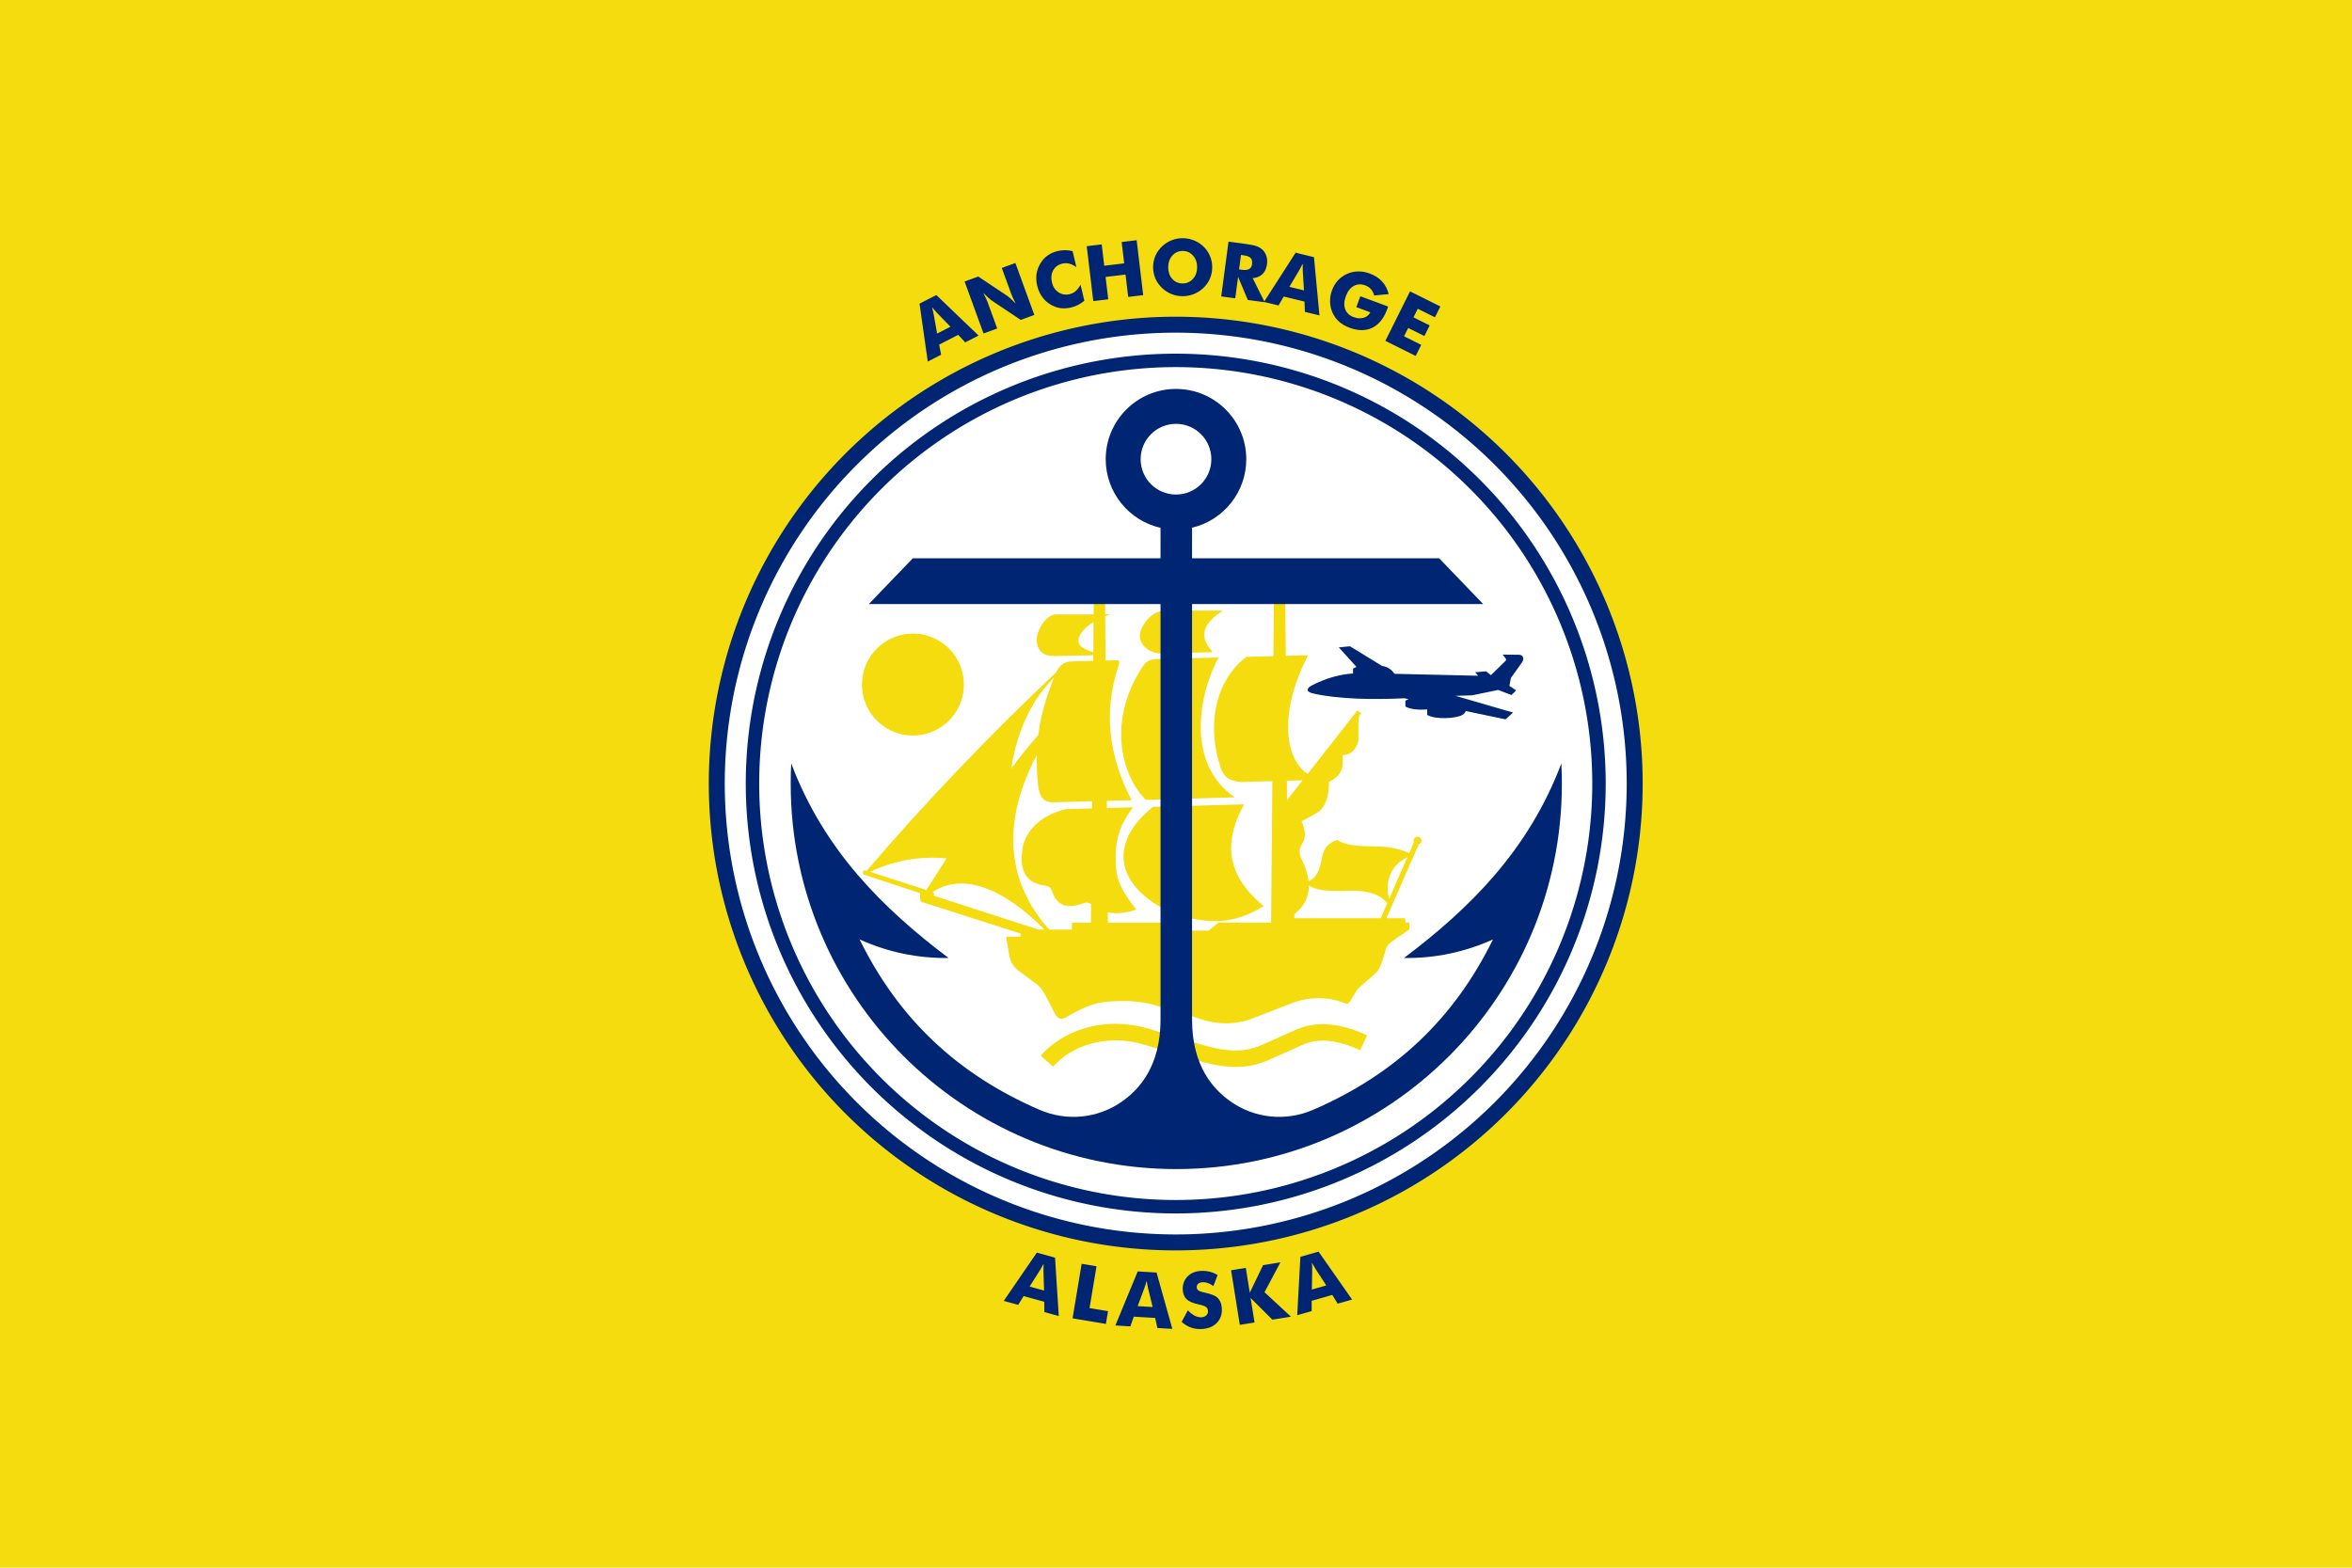 <?xml version="1.0" encoding="UTF-8" standalone="no"?>
<!-- Created with Inkscape (http://www.inkscape.org/) -->
<svg
   xmlns:dc="http://purl.org/dc/elements/1.1/"
   xmlns:cc="http://creativecommons.org/ns#"
   xmlns:rdf="http://www.w3.org/1999/02/22-rdf-syntax-ns#"
   xmlns:svg="http://www.w3.org/2000/svg"
   xmlns="http://www.w3.org/2000/svg"
   xmlns:sodipodi="http://sodipodi.sourceforge.net/DTD/sodipodi-0.dtd"
   xmlns:inkscape="http://www.inkscape.org/namespaces/inkscape"
   width="800"
   height="533.33"
   id="svg2"
   sodipodi:version="0.32"
   inkscape:version="0.46"
   version="1.0"
   sodipodi:docname="Flag of Anchorage, Alaska.svg"
   sodipodi:docbase="F:\"
   inkscape:output_extension="org.inkscape.output.svg.inkscape">
  <defs
     id="defs4">
    <inkscape:perspective
       sodipodi:type="inkscape:persp3d"
       inkscape:vp_x="0 : 526.18109 : 1"
       inkscape:vp_y="0 : 1000 : 0"
       inkscape:vp_z="744.09448 : 526.18109 : 1"
       inkscape:persp3d-origin="372.04724 : 350.78739 : 1"
       id="perspective10" />
    <inkscape:perspective
       id="perspective3457"
       inkscape:persp3d-origin="372.04724 : 350.78739 : 1"
       inkscape:vp_z="744.09448 : 526.18109 : 1"
       inkscape:vp_y="0 : 1000 : 0"
       inkscape:vp_x="0 : 526.18109 : 1"
       sodipodi:type="inkscape:persp3d" />
  </defs>
  <sodipodi:namedview
     id="base"
     pagecolor="#ffffff"
     bordercolor="#666666"
     borderopacity="1.0"
     gridtolerance="10000"
     guidetolerance="10"
     objecttolerance="10"
     inkscape:pageopacity="0.0"
     inkscape:pageshadow="2"
     inkscape:zoom="0.71860172"
     inkscape:cx="464.01492"
     inkscape:cy="175.20265"
     inkscape:document-units="px"
     inkscape:current-layer="layer1"
     showgrid="false"
     width="800px"
     inkscape:window-width="1280"
     inkscape:window-height="956"
     inkscape:window-x="-4"
     inkscape:window-y="-4"
     showguides="false"
     inkscape:guide-bbox="true">
    <inkscape:grid
       type="xygrid"
       id="grid2383"
       visible="true"
       enabled="true" />
    <sodipodi:guide
       orientation="1,0"
       position="0,533.086"
       id="guide2469" />
    <sodipodi:guide
       orientation="1,0"
       position="800,-0.234"
       id="guide2471" />
    <sodipodi:guide
       orientation="horizontal"
       position="533.332"
       id="guide2914" />
    <sodipodi:guide
       orientation="horizontal"
       position="0"
       id="guide2916" />
  </sodipodi:namedview>
  <g
     inkscape:label="Layer 1"
     inkscape:groupmode="layer"
     id="layer1">
    <rect
       style="opacity:1;fill:#f5dc0f;fill-opacity:1;fill-rule:evenodd;stroke:none;stroke-width:1;stroke-linecap:round;stroke-linejoin:round;marker:none;marker-start:none;marker-mid:none;marker-end:none;stroke-miterlimit:4;stroke-dasharray:none;stroke-dashoffset:0;stroke-opacity:1;visibility:visible;display:inline;overflow:visible;enable-background:accumulate"
       id="rect4037"
       width="800"
       height="533.332"
       x="0"
       y="-0.002" />
    <g
       id="g3981"
       transform="translate(-609.937,-44.281)">
      <path
         transform="matrix(0.8,0,0,0.8,713.672,-8.79)"
         d="M 568.746,399.551 A 198.525,198.525 0 1 1 171.696,399.551 A 198.525,198.525 0 1 1 568.746,399.551 z"
         sodipodi:ry="198.52536"
         sodipodi:rx="198.52536"
         sodipodi:cy="399.55112"
         sodipodi:cx="370.22092"
         id="path3322"
         style="fill:#002673;fill-opacity:1;fill-rule:evenodd;stroke:none;stroke-width:1.247;stroke-linecap:round;stroke-linejoin:round;marker:none;marker-start:none;marker-mid:none;marker-end:none;stroke-miterlimit:4;stroke-dasharray:none;stroke-dashoffset:0;stroke-opacity:1;visibility:visible;display:inline;overflow:visible;enable-background:accumulate"
         sodipodi:type="arc" />
      <path
         transform="matrix(0.8,0,0,0.8,713.672,-8.79)"
         d="M 561.961,399.551 A 191.74,191.74 0 1 1 178.481,399.551 A 191.74,191.74 0 1 1 561.961,399.551 z"
         sodipodi:ry="191.73965"
         sodipodi:rx="191.73965"
         sodipodi:cy="399.55112"
         sodipodi:cx="370.22092"
         id="path3324"
         style="fill:#ffffff;fill-opacity:1;fill-rule:evenodd;stroke:none;stroke-width:1.247;stroke-linecap:round;stroke-linejoin:round;marker:none;marker-start:none;marker-mid:none;marker-end:none;stroke-miterlimit:4;stroke-dasharray:none;stroke-dashoffset:0;stroke-opacity:1;visibility:visible;display:inline;overflow:visible;enable-background:accumulate"
         sodipodi:type="arc" />
      <path
         transform="matrix(0.8,0,0,0.8,713.672,-8.79)"
         d="M 553.032,399.551 A 182.811,182.811 0 1 1 187.41,399.551 A 182.811,182.811 0 1 1 553.032,399.551 z"
         sodipodi:ry="182.81108"
         sodipodi:rx="182.81108"
         sodipodi:cy="399.55112"
         sodipodi:cx="370.22092"
         id="path3326"
         style="fill:#002673;fill-opacity:1;fill-rule:evenodd;stroke:none;stroke-width:1.247;stroke-linecap:round;stroke-linejoin:round;marker:none;marker-start:none;marker-mid:none;marker-end:none;stroke-miterlimit:4;stroke-dasharray:none;stroke-dashoffset:0;stroke-opacity:1;visibility:visible;display:inline;overflow:visible;enable-background:accumulate"
         sodipodi:type="arc" />
      <path
         transform="matrix(0.8,0,0,0.8,713.672,-8.79)"
         d="M 547.318,399.551 A 177.097,177.097 0 1 1 193.124,399.551 A 177.097,177.097 0 1 1 547.318,399.551 z"
         sodipodi:ry="177.09679"
         sodipodi:rx="177.09679"
         sodipodi:cy="399.55112"
         sodipodi:cx="370.22092"
         id="path3328"
         style="fill:#ffffff;fill-opacity:1;fill-rule:evenodd;stroke:none;stroke-width:1.247;stroke-linecap:round;stroke-linejoin:round;marker:none;marker-start:none;marker-mid:none;marker-end:none;stroke-miterlimit:4;stroke-dasharray:none;stroke-dashoffset:0;stroke-opacity:1;visibility:visible;display:inline;overflow:visible;enable-background:accumulate"
         sodipodi:type="arc" />
      <path
         id="path2473"
         d="M 1069.121,264.147 L 1065.312,264.523 L 1071.326,271.163 C 1070.815,271.39 1070.477,271.545 1070.148,271.764 L 1070.148,273.393 C 1065.921,273.703 1061.432,274.755 1056.091,277.478 C 1054.587,278.244 1053.839,279.558 1056.517,280.184 C 1065.068,282.181 1077.34,282.345 1087.663,281.838 L 1089.041,282.138 C 1088.566,282.315 1088.266,282.494 1087.964,282.689 L 1087.964,284.644 C 1089.638,285.636 1092.701,285.847 1095.381,285.646 L 1095.381,287.5 C 1098.25,289.201 1105.218,288.697 1107.308,287.526 C 1108.076,287.095 1108.347,286.639 1108.461,286.172 L 1122.017,289.004 L 1124.598,286.699 L 1105.003,281.011 L 1110.641,280.835 L 1119.511,279.006 L 1124.047,280.735 L 1125.625,279.181 L 1123.345,277.603 L 1123.846,274.922 L 1127.555,269.735 C 1128.481,268.443 1128.068,267.038 1126.628,267.029 L 1121.04,266.978 L 1122.017,268.231 C 1122.299,268.597 1122.262,268.897 1121.917,269.234 L 1117.056,273.969 L 1115.402,272.666 L 1111.718,272.992 L 1112.696,274.17 L 1084.431,273.518 L 1084.08,273.318 C 1083.283,272.008 1081.687,271.05 1080.071,270.862 L 1069.121,264.147 z"
         style="fill:#002673;fill-opacity:1;fill-rule:evenodd;stroke:none;stroke-width:0.25;stroke-linecap:butt;stroke-linejoin:miter;stroke-miterlimit:4;stroke-dasharray:none;stroke-opacity:1" />
      <path
         transform="matrix(0.802,0,0,0.802,712.936,-11.578)"
         d="M 280.357,360.041 A 21.607,21.607 0 1 1 237.143,360.041 A 21.607,21.607 0 1 1 280.357,360.041 z"
         sodipodi:ry="21.607143"
         sodipodi:rx="21.607143"
         sodipodi:cy="360.04074"
         sodipodi:cx="258.75"
         id="path3308"
         style="fill:#f5dc0f;fill-opacity:1;fill-rule:evenodd;stroke:none;stroke-width:0.25;stroke-linecap:round;stroke-linejoin:round;marker:none;marker-start:none;marker-mid:none;marker-end:none;stroke-miterlimit:4;stroke-dasharray:none;stroke-dashoffset:0;stroke-opacity:1;visibility:visible;display:inline;overflow:visible;enable-background:accumulate"
         sodipodi:type="arc" />
      <path
         id="path3171"
         d="M 981.996,245.329 L 981.921,253.297 L 969.191,253.297 C 965.709,253.297 962.616,258.708 962.551,261.842 C 962.502,264.219 963.689,267.544 968.415,267.455 L 981.795,267.204 L 981.795,269.108 L 974.253,269.309 C 972.151,269.362 970.45,270.405 969.141,273.042 C 946.674,294.261 924.506,317.328 904.744,340.522 L 904.593,340.472 C 903.391,340.083 902.985,341.569 903.992,341.9 L 922.885,348.14 L 922.885,349.869 C 922.885,351.084 923.665,351.263 924.389,351.422 L 957.064,361.871 L 957.064,362.949 L 952.127,362.949 L 953.13,368.762 C 953.491,370.854 954.227,372.927 956.412,374.55 L 961.424,378.284 C 962.737,379.26 964.083,380.064 965.658,383.145 L 968.891,389.434 C 969.404,390.473 970.757,391.453 972.449,390.437 C 978.412,386.854 982.397,385.386 986.757,385.049 C 992.145,384.633 997.605,384.69 1003.245,386.377 L 1016.124,390.211 C 1022.977,392.95 1029.743,393.176 1036.27,390.637 L 1049.024,385.676 C 1054.729,383.457 1060.88,383.152 1066.815,385.375 C 1067.522,385.64 1068.374,386.157 1069.045,385.074 L 1071.251,381.491 C 1071.944,380.373 1072.589,379.966 1074.683,378.133 L 1077.565,375.628 C 1079.032,374.344 1079.648,372.726 1080.271,370.691 L 1081.349,367.183 C 1081.732,365.93 1082.457,365.188 1084.431,363.826 L 1088.716,360.869 C 1089.126,360.586 1089.367,360.4 1089.367,360.067 L 1089.367,358.188 L 1087.964,358.188 L 1087.964,357.311 C 1087.964,356.629 1087.528,356.659 1087.212,356.659 L 1081.499,356.659 L 1092.499,331.526 C 1092.844,331.413 1093.169,331.158 1093.326,330.8 C 1093.619,330.13 1093.294,329.364 1092.624,329.071 C 1092.457,328.998 1092.27,328.95 1092.098,328.946 C 1091.584,328.933 1091.09,329.22 1090.87,329.722 C 1090.714,330.081 1090.72,330.469 1090.87,330.8 L 1089.242,334.558 C 1086.63,333.228 1082.996,332.192 1075.761,332.178 C 1071.382,332.17 1067.407,331.742 1064.736,330.023 C 1060.286,331.611 1059.945,334.455 1059.373,337.189 C 1058.61,340.839 1057.342,343.179 1055.038,344.055 C 1054.803,342.043 1054.154,339.838 1053.009,337.39 C 1052.193,335.646 1051.509,333.781 1052.432,332.103 L 1053.209,330.675 C 1054.272,328.741 1053.741,325.929 1052.633,323.734 L 1057.594,321.002 C 1060.513,319.395 1062.069,315.507 1061.954,310.253 C 1064.725,309.097 1066.615,306.786 1066.615,304.189 L 1066.615,301.182 C 1069.667,301.226 1071.977,298.362 1071.977,295.369 L 1071.977,290.432 C 1071.977,289.042 1072.016,287.747 1072.904,286.924 L 1071.626,285.997 L 1054.688,307.597 C 1046.891,302.334 1044.792,286.61 1054.888,267.204 L 1047.271,267.404 L 1047.07,245.329 L 1043.261,245.329 L 1043.061,267.505 L 1033.89,267.755 C 1022.655,276.262 1020.495,292.193 1025.22,305.692 C 1026.525,309.422 1029.057,309.937 1031.91,310.328 L 1042.71,310.027 L 1042.284,358.163 L 1024.368,358.163 L 1021.06,360.869 L 1009.609,360.869 L 1009.534,358.188 L 986.782,358.188 L 986.757,354.655 C 989.951,355.34 993.268,354.789 996.454,353.727 C 988.906,344.306 989.632,340.662 989.438,336.388 C 989.187,328.379 992.067,323.184 995.376,318.923 L 986.431,319.173 L 986.406,316.743 L 994.85,316.517 C 986.882,301.29 985.283,286.1 990.34,270.887 C 990.696,269.817 990.85,268.89 990.139,268.908 L 985.98,269.008 L 985.855,253.974 C 986.528,253.709 987.205,253.493 987.859,253.297 L 985.855,253.297 L 985.779,245.329 L 981.996,245.329 z M 1006.377,251.994 C 1002.416,252.134 999.894,254.723 998.283,257.983 C 995.94,262.724 1000.394,266.724 1005.249,266.603 L 1022.438,266.152 C 1016.27,259.504 1021.226,255.166 1025.871,251.994 L 1007.178,251.994 C 1006.902,251.981 1006.641,251.985 1006.377,251.994 z M 981.895,255.928 L 981.82,266.227 C 978.503,265.057 976.414,264.03 976.784,261.792 C 977.145,259.607 979.249,257.543 981.895,255.928 z M 1024.418,267.956 L 1005.475,268.432 C 1001.849,268.519 1000.312,268.302 998.183,271.664 C 985.671,291.421 992.696,309.817 999.711,316.417 L 1029.931,315.54 C 1013.237,304.133 1017.611,280.477 1024.418,267.956 z M 968.39,274.872 C 966.111,280.677 964.034,286.824 963.102,294.316 C 959.822,298.072 956.692,301.88 953.881,305.792 C 956.116,291.271 961.891,281.305 968.39,274.872 z M 962.601,301.157 C 962.533,304.059 962.614,307.147 962.927,310.478 C 963.276,314.194 964.029,317.333 968.314,317.219 L 981.369,316.868 L 981.344,319.298 L 972.524,319.549 C 962.678,321.868 958.301,328.135 957.64,333.456 C 956.95,339.006 957.711,344.533 965.307,345.559 C 966.665,345.742 967.245,346.087 967.663,347.212 C 968.834,350.368 970.642,354.427 978.688,351.497 C 979.446,351.221 980.103,351.247 981.044,351.848 L 980.993,358.188 L 974.529,358.188 L 974.529,360.518 L 966.786,360.518 C 951.582,343.506 951.057,322.829 962.601,301.157 z M 1053.009,309.726 L 1047.696,316.492 L 1047.646,309.877 L 1053.009,309.726 z M 1033.113,317.92 L 1002.142,318.772 C 986.742,330.991 989.135,345.969 1008.632,354.88 C 1024.261,360.272 1032.361,356.889 1039.803,352.55 C 1025.983,341.325 1026.66,329.377 1033.113,317.92 z M 1088.615,335.962 L 1082.401,350.144 C 1080.994,344.27 1082.708,338.741 1088.615,335.962 z M 926.594,336.062 C 928.351,336.048 930.114,336.128 931.881,336.312 C 929.833,339.577 927.656,343.008 925.015,347.062 L 905.896,340.898 C 912.158,337.866 919.29,336.121 926.594,336.062 z M 936.216,344.857 C 946.437,344.505 957.345,352.537 965.182,360.518 L 963.127,360.518 L 927.571,349.017 C 927.664,348.602 927.764,348.061 927.145,347.764 C 930.025,345.851 933.093,344.965 936.216,344.857 z M 1055.139,345.509 C 1057.258,347.116 1061.642,347.58 1067.968,347.338 C 1076.273,347.02 1079.721,349.052 1081.8,351.547 L 1079.57,356.659 L 1050.202,356.659 L 1050.202,355.306 C 1053.39,352.757 1055.201,349.584 1055.139,345.509 z"
         style="fill:#f5dc0f;fill-opacity:1;fill-rule:evenodd;stroke:none;stroke-width:0.25;stroke-linecap:butt;stroke-linejoin:miter;stroke-miterlimit:4;stroke-dasharray:none;stroke-opacity:1" />
      <path
         id="path3249"
         d="M 989.889,392.592 C 979.306,392.438 969.846,396.705 963.904,403.416 L 968.114,407.15 C 974.461,399.981 986.34,395.839 999.135,399.683 L 1015.823,404.694 C 1024.82,407.397 1032.994,408.67 1041.407,404.92 L 1053.284,399.608 C 1057.768,397.609 1064.284,397.667 1072.553,401.587 L 1074.959,396.526 C 1065.665,392.12 1057.362,391.662 1051.004,394.496 L 1039.102,399.783 C 1032.311,402.81 1026.025,401.89 1017.427,399.307 L 1000.764,394.295 C 997.07,393.186 993.417,392.643 989.889,392.592 z"
         style="fill:#f5dc0f;fill-opacity:1;fill-rule:evenodd;stroke:none;stroke-width:7;stroke-linecap:butt;stroke-linejoin:miter;stroke-miterlimit:4;stroke-dasharray:none;stroke-opacity:1" />
      <path
         id="path3279"
         d="M 1009.935,176.596 C 996.735,176.596 986.03,187.302 986.03,200.501 C 986.03,211.89 994.008,221.448 1004.673,223.855 L 1004.673,234.203 L 920.429,234.203 L 905.445,249.789 L 1004.673,249.789 L 1004.673,391.163 C 1004.673,406.908 997.537,414.781 991.743,418.902 C 983.508,424.759 972.888,425.914 963.428,421.809 C 935.694,409.772 915.649,391.01 902.313,363.876 C 911.852,368.193 922.147,370.356 932.582,370.19 C 910.099,353.24 890.17,333.449 879.06,303.988 C 878.93,306.427 878.884,308.513 878.884,310.954 C 878.884,383.293 937.596,442.005 1010.035,442.005 C 1082.474,442.005 1141.186,383.293 1141.186,310.954 C 1141.186,308.513 1141.14,306.427 1141.011,303.988 C 1129.9,333.449 1109.971,353.24 1087.488,370.19 C 1097.923,370.356 1108.218,368.193 1117.757,363.876 C 1104.421,391.01 1084.401,409.772 1056.667,421.809 C 1047.207,425.914 1036.588,424.759 1028.352,418.902 C 1022.558,414.781 1015.397,406.908 1015.397,391.163 L 1015.397,249.789 L 1114.425,249.789 L 1099.44,234.203 L 1015.397,234.203 L 1015.397,223.804 C 1025.961,221.324 1033.84,211.818 1033.84,200.501 C 1033.84,187.302 1023.134,176.596 1009.935,176.596 z M 1009.935,188.473 C 1016.574,188.473 1021.962,193.862 1021.962,200.501 C 1021.962,207.14 1016.574,212.529 1009.935,212.529 C 1003.296,212.529 997.907,207.14 997.907,200.501 C 997.907,193.862 1003.296,188.473 1009.935,188.473 z"
         style="fill:#002673;fill-opacity:1;fill-rule:evenodd;stroke:none;stroke-width:0.25;stroke-linecap:round;stroke-linejoin:round;marker:none;marker-start:none;marker-mid:none;marker-end:none;stroke-miterlimit:4;stroke-dasharray:none;stroke-dashoffset:0;stroke-opacity:1;visibility:visible;display:inline;overflow:visible;enable-background:accumulate" />
    </g>
    <path
       style="font-size:26.313px;font-style:normal;font-variant:normal;font-weight:bold;font-stretch:normal;text-align:center;line-height:125%;writing-mode:lr-tb;text-anchor:middle;fill:#002673;fill-opacity:1;stroke:none;stroke-width:1px;stroke-linecap:butt;stroke-linejoin:miter;stroke-opacity:1;font-family:Futura Md BT;-inkscape-font-specification:Futura Md BT Bold"
       d="M 318.753,113.474 L 323.293,111.149 L 318.76,106.498 C 318.62,106.358 318.409,106.125 318.127,105.798 C 317.844,105.471 317.48,105.052 317.034,104.539 C 317.146,105.001 317.25,105.444 317.346,105.866 C 317.442,106.288 317.528,106.696 317.605,107.09 L 318.753,113.474 z M 315.566,123.004 L 312.764,103.305 L 318.481,100.376 L 332.844,114.152 L 328.304,116.478 L 325.923,113.915 L 319.44,117.237 L 320.105,120.678 L 315.566,123.004 z M 334.537,113.446 L 328.095,95.774 L 332.742,94.08 L 342.731,100.736 C 342.927,100.874 343.274,101.169 343.771,101.621 C 344.269,102.073 344.836,102.621 345.471,103.265 C 345.108,102.568 344.8,101.942 344.547,101.386 C 344.295,100.831 344.088,100.332 343.927,99.89 L 340.745,91.162 L 345.368,89.477 L 351.81,107.149 L 347.187,108.834 L 337.185,102.142 C 336.981,102.007 336.63,101.713 336.132,101.261 C 335.635,100.809 335.075,100.267 334.453,99.637 C 334.82,100.342 335.129,100.972 335.382,101.528 C 335.634,102.083 335.841,102.582 336.003,103.024 L 339.184,111.752 L 334.537,113.446 z M 364.824,85.42 L 366.115,90.871 C 365.252,90.274 364.439,89.879 363.676,89.686 C 362.913,89.493 362.143,89.488 361.368,89.671 C 359.935,90.011 358.89,90.775 358.234,91.965 C 357.579,93.155 357.437,94.537 357.811,96.112 C 358.158,97.579 358.898,98.689 360.032,99.442 C 361.165,100.194 362.432,100.405 363.832,100.073 C 364.607,99.889 365.292,99.54 365.888,99.025 C 366.483,98.51 367.032,97.788 367.534,96.859 L 368.828,102.323 C 368.127,102.894 367.407,103.368 366.669,103.745 C 365.931,104.122 365.162,104.406 364.362,104.595 C 363.362,104.832 362.41,104.932 361.508,104.895 C 360.606,104.858 359.743,104.681 358.92,104.366 C 357.336,103.772 356.021,102.865 354.975,101.643 C 353.928,100.421 353.199,98.939 352.786,97.197 C 352.454,95.796 352.38,94.47 352.563,93.216 C 352.746,91.962 353.185,90.76 353.88,89.61 C 354.536,88.512 355.355,87.614 356.338,86.915 C 357.321,86.215 358.48,85.708 359.813,85.392 C 360.613,85.202 361.428,85.111 362.257,85.117 C 363.086,85.123 363.941,85.224 364.824,85.42 L 364.824,85.42 z M 371.865,102.43 L 369.636,83.753 L 374.726,83.145 L 375.592,90.404 L 382.379,89.594 L 381.513,82.335 L 386.616,81.726 L 388.845,100.402 L 383.742,101.012 L 382.835,93.408 L 376.048,94.218 L 376.956,101.822 L 371.865,102.43 z M 412.315,91.034 C 412.297,92.387 412.032,93.651 411.519,94.827 C 411.007,96.002 410.269,97.05 409.306,97.971 C 408.334,98.883 407.229,99.581 405.989,100.066 C 404.749,100.551 403.465,100.784 402.138,100.767 C 400.793,100.749 399.509,100.481 398.287,99.964 C 397.065,99.446 395.993,98.719 395.072,97.781 C 394.116,96.835 393.396,95.763 392.911,94.566 C 392.426,93.369 392.192,92.102 392.21,90.766 C 392.228,89.422 392.495,88.16 393.012,86.98 C 393.529,85.801 394.277,84.751 395.257,83.83 C 396.203,82.917 397.294,82.219 398.53,81.734 C 399.765,81.249 401.055,81.016 402.4,81.034 C 403.736,81.052 405.02,81.319 406.251,81.837 C 407.481,82.354 408.562,83.082 409.492,84.019 C 410.421,84.957 411.129,86.024 411.614,87.221 C 412.099,88.418 412.333,89.689 412.315,91.034 L 412.315,91.034 z M 402.195,96.424 C 403.617,96.443 404.799,95.936 405.743,94.904 C 406.686,93.871 407.168,92.559 407.189,90.966 C 407.21,89.39 406.757,88.069 405.828,87.003 C 404.9,85.937 403.738,85.395 402.342,85.376 C 400.921,85.357 399.738,85.866 398.795,86.903 C 397.852,87.94 397.37,89.25 397.348,90.835 C 397.327,92.445 397.768,93.774 398.67,94.823 C 399.573,95.871 400.748,96.405 402.195,96.424 L 402.195,96.424 z M 415.383,100.85 L 417.861,82.205 L 423.172,82.911 C 425.252,83.187 426.689,83.475 427.483,83.775 C 428.277,84.075 428.941,84.49 429.476,85.019 C 430.079,85.617 430.508,86.335 430.764,87.173 C 431.02,88.011 431.085,88.905 430.958,89.856 C 430.767,91.299 430.256,92.426 429.427,93.236 C 428.598,94.046 427.484,94.509 426.086,94.626 L 430.169,102.816 L 424.425,102.052 L 421.116,94.186 L 420.146,101.483 L 415.383,100.85 z M 421.453,91.651 L 422.395,91.776 C 423.49,91.922 424.316,91.842 424.87,91.535 C 425.425,91.229 425.756,90.676 425.862,89.878 C 425.986,88.944 425.839,88.249 425.42,87.791 C 425.001,87.334 424.236,87.031 423.123,86.883 L 422.104,86.748 L 421.453,91.651 z M 438.57,97.582 L 443.526,98.787 L 443.132,92.305 C 443.119,92.108 443.111,91.793 443.111,91.361 C 443.11,90.929 443.108,90.373 443.106,89.694 C 442.889,90.117 442.678,90.52 442.475,90.902 C 442.272,91.285 442.071,91.65 441.872,91.998 L 438.57,97.582 z M 429.931,102.714 L 440.68,85.97 L 446.922,87.488 L 448.795,107.301 L 443.839,106.096 L 443.71,102.6 L 436.631,100.879 L 434.887,103.919 L 429.931,102.714 z M 461.326,104.482 L 462.695,100.783 L 472.142,104.279 C 472.105,104.403 472.062,104.537 472.013,104.683 C 471.963,104.829 471.886,105.043 471.782,105.324 C 470.658,108.361 468.985,110.42 466.763,111.502 C 464.541,112.583 461.976,112.586 459.068,111.51 C 457.638,110.981 456.446,110.295 455.493,109.454 C 454.539,108.613 453.788,107.588 453.239,106.38 C 452.716,105.228 452.437,103.99 452.402,102.666 C 452.366,101.342 452.582,100.05 453.049,98.789 C 453.536,97.471 454.209,96.344 455.068,95.406 C 455.927,94.467 456.965,93.722 458.184,93.168 C 459.386,92.635 460.64,92.36 461.949,92.342 C 463.257,92.324 464.574,92.56 465.899,93.05 C 467.626,93.69 469.028,94.597 470.105,95.771 C 471.182,96.946 471.924,98.376 472.332,100.062 L 467.423,100.519 C 467.178,99.652 466.805,98.936 466.306,98.373 C 465.807,97.809 465.172,97.384 464.401,97.099 C 462.963,96.567 461.653,96.628 460.47,97.281 C 459.287,97.935 458.388,99.093 457.773,100.756 C 457.152,102.435 457.076,103.91 457.547,105.18 C 458.018,106.45 458.972,107.351 460.41,107.883 C 461.631,108.335 462.76,108.413 463.797,108.116 C 464.833,107.819 465.604,107.198 466.11,106.252 L 461.326,104.482 z M 471.215,115.953 L 479.606,99.12 L 489.92,104.261 L 488.08,107.952 L 482.239,105.04 L 480.783,107.961 L 486.291,110.707 L 484.491,114.317 L 478.983,111.572 L 477.568,114.412 L 483.409,117.324 L 481.529,121.095 L 471.215,115.953 z"
       id="text3998"
       inkscape:transform-center-x="-1.342245"
       inkscape:transform-center-y="-164.64379" />
    <path
       style="font-size:26.313px;font-style:normal;font-variant:normal;font-weight:bold;font-stretch:normal;text-align:center;line-height:125%;writing-mode:lr-tb;text-anchor:middle;fill:#002673;fill-opacity:1;stroke:none;stroke-width:1px;stroke-linecap:butt;stroke-linejoin:miter;stroke-opacity:1;font-family:Futura Md BT;-inkscape-font-specification:Futura Md BT Bold"
       d="M 350.203,437.697 L 355.121,439.051 L 354.923,432.56 C 354.915,432.362 354.917,432.048 354.93,431.616 C 354.942,431.184 354.957,430.628 354.976,429.949 C 354.746,430.366 354.523,430.762 354.308,431.138 C 354.094,431.514 353.882,431.873 353.672,432.215 L 350.203,437.697 z M 341.413,442.565 L 352.663,426.154 L 358.856,427.86 L 360.129,447.72 L 355.212,446.366 L 355.189,442.868 L 348.166,440.933 L 346.33,443.919 L 341.413,442.565 z M 364.815,448.506 L 367.905,429.952 L 372.961,430.794 L 370.593,445.014 L 376.879,446.061 L 376.158,450.395 L 364.815,448.506 z M 386.965,444.346 L 392.056,444.651 L 390.517,438.342 C 390.468,438.151 390.405,437.842 390.328,437.417 C 390.25,436.992 390.15,436.445 390.027,435.777 C 389.888,436.232 389.753,436.666 389.621,437.079 C 389.489,437.491 389.356,437.886 389.221,438.265 L 386.965,444.346 z M 379.375,450.931 L 386.977,432.544 L 393.39,432.928 L 398.753,452.093 L 393.662,451.788 L 392.914,448.371 L 385.642,447.935 L 384.466,451.237 L 379.375,450.931 z M 404.035,445.787 C 404.839,446.614 405.622,447.222 406.383,447.614 C 407.144,448.005 407.893,448.182 408.628,448.146 C 409.313,448.112 409.866,447.9 410.289,447.511 C 410.711,447.121 410.908,446.644 410.88,446.079 C 410.85,445.455 410.635,444.983 410.238,444.664 C 409.841,444.345 408.962,444.039 407.601,443.746 C 405.737,443.341 404.405,442.759 403.604,442.001 C 402.803,441.243 402.369,440.171 402.3,438.785 C 402.211,436.989 402.74,435.494 403.886,434.301 C 405.032,433.108 406.563,432.464 408.479,432.37 C 409.514,432.318 410.503,432.409 411.445,432.641 C 412.387,432.873 413.287,433.251 414.144,433.775 L 412.722,437.537 C 412.116,437.07 411.501,436.725 410.877,436.503 C 410.253,436.28 409.641,436.184 409.042,436.214 C 408.426,436.244 407.933,436.416 407.563,436.731 C 407.192,437.045 407.019,437.433 407.041,437.895 C 407.065,438.365 407.252,438.733 407.604,438.999 C 407.956,439.265 408.622,439.502 409.601,439.711 C 409.662,439.725 409.74,439.743 409.835,439.764 C 411.95,440.225 413.354,440.777 414.046,441.421 C 414.514,441.861 414.879,442.398 415.142,443.032 C 415.405,443.667 415.556,444.378 415.595,445.165 C 415.693,447.158 415.118,448.792 413.869,450.067 C 412.62,451.343 410.904,452.034 408.723,452.142 C 407.414,452.206 406.212,452.043 405.116,451.651 C 404.021,451.259 402.953,450.613 401.914,449.713 L 404.035,445.787 z M 421.707,450.721 L 418.733,432.148 L 423.744,431.345 L 425.095,439.782 L 429.618,430.405 L 435.517,429.46 L 430.104,439.617 L 439.087,447.938 L 432.77,448.949 L 425.384,441.583 L 426.718,449.918 L 421.707,450.721 z M 446.209,438.711 L 451.114,437.312 L 447.572,431.87 C 447.462,431.705 447.301,431.435 447.087,431.059 C 446.873,430.684 446.597,430.201 446.26,429.612 C 446.28,430.087 446.296,430.541 446.308,430.974 C 446.32,431.407 446.325,431.824 446.324,432.225 L 446.209,438.711 z M 441.23,447.439 L 442.311,427.571 L 448.489,425.81 L 459.899,442.116 L 454.994,443.514 L 453.156,440.538 L 446.151,442.535 L 446.135,446.04 L 441.23,447.439 z"
       id="text4010"
       inkscape:transform-center-y="172.32062"
       inkscape:transform-center-x="-2.2448496" />
  </g>
</svg>
